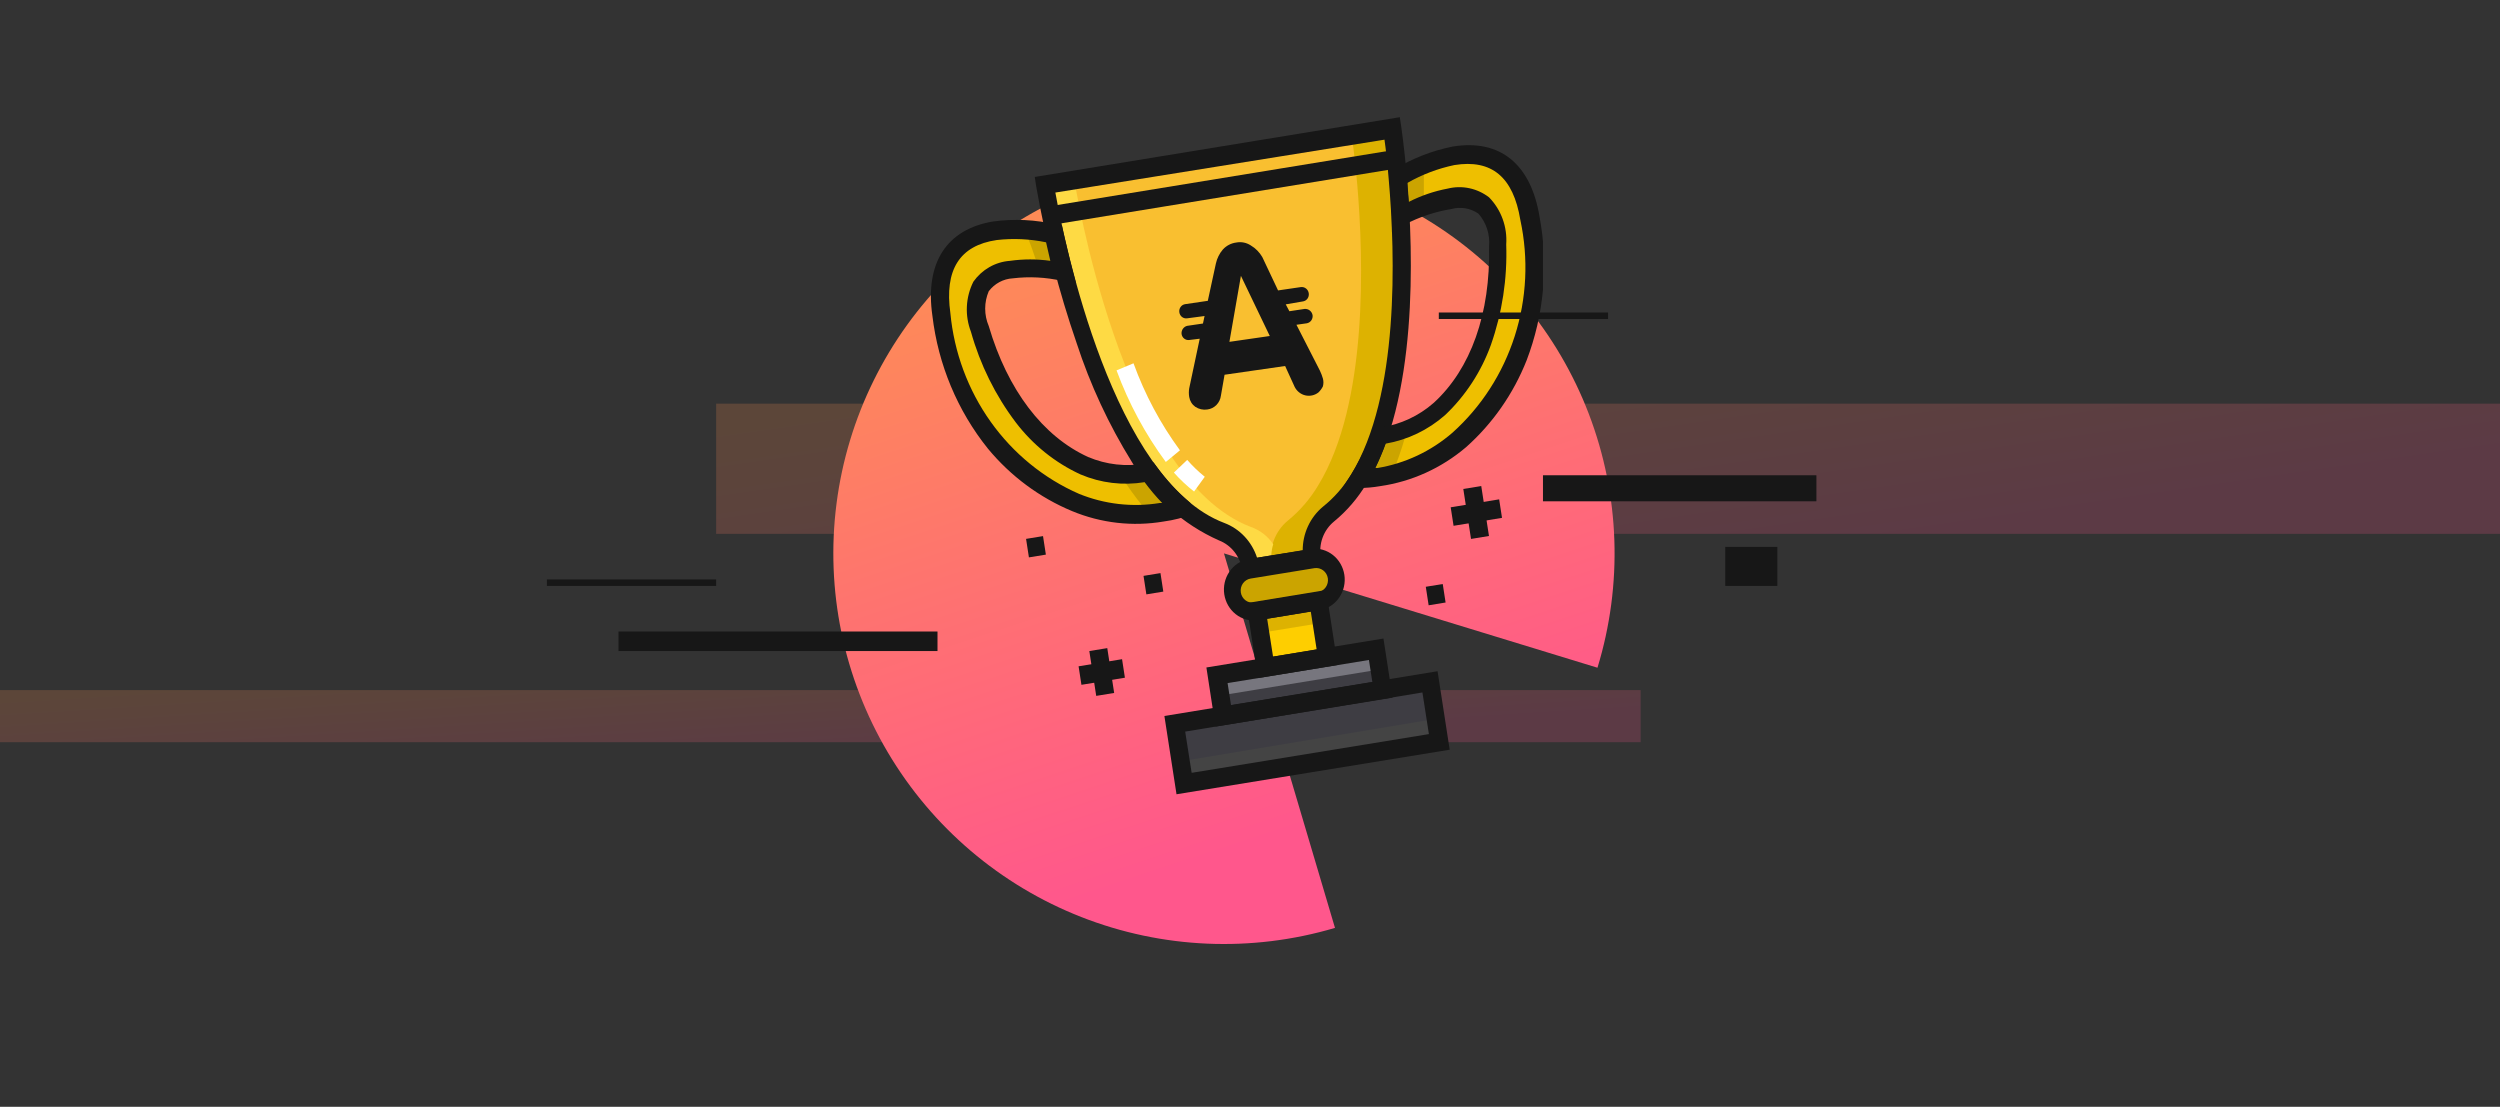 <svg width="384" height="170" viewBox="0 0 384 170" fill="none" xmlns="http://www.w3.org/2000/svg">
<rect x="0" y="0" width="384" height="170" fill="#333333" stroke="none"/>
<rect opacity="0.2" x="110" y="62" width="274" height="20" fill="url(#paint0_linear_2444_14583)"/>
<rect opacity="0.2" y="106" width="252" height="8" fill="url(#paint1_linear_2444_14583)"/>
<path d="M245.372 102.563C249.285 89.782 248.817 76.06 244.044 63.575C239.271 51.09 230.466 40.556 219.025 33.644C207.584 26.732 194.163 23.839 180.891 25.423C167.619 27.006 155.255 32.977 145.762 42.386C136.269 51.796 130.189 64.106 128.488 77.364C126.787 90.621 129.561 104.068 136.371 115.569C143.181 127.071 153.637 135.969 166.08 140.852C178.522 145.736 192.239 146.324 205.054 142.525L188 85L245.372 102.563Z" fill="url(#paint2_linear_2444_14583)"/>
<rect x="237" y="73" width="42" height="4" fill="#171717"/>
<rect x="95" y="97" width="49" height="3" fill="#171717"/>
<rect width="26" height="1" transform="matrix(-1 0 0 1 110 89)" fill="#171717"/>
<rect width="8" height="6" transform="matrix(-1 0 0 1 273 84)" fill="#171717"/>
<g clip-path="url(#clip0_2444_14583)">
<path d="M207.6 20.686L160.491 28.362C160.491 28.362 167.5 74.094 187.689 81.673C188.849 82.116 189.872 82.872 190.653 83.862C191.433 84.852 191.941 86.04 192.124 87.301L201.49 85.67C201.292 84.409 201.424 83.117 201.87 81.925C202.317 80.733 203.064 79.686 204.033 78.891C205.888 77.359 207.472 75.509 208.716 73.422C216.345 61.014 215.601 38.851 214.702 27.242C214.299 22.605 213.833 19.663 213.833 19.663L207.6 20.686Z" fill="#F9BF30"/>
<path d="M144.613 48.317C142.132 30.824 161.949 35.877 161.949 35.877C162.352 37.604 162.817 39.587 163.375 41.697C158.196 40.706 147.373 39.715 150.474 50.492C153.575 61.269 159.778 68.369 166.539 71.503C169.709 72.845 173.192 73.201 176.556 72.526C178.013 74.52 179.677 76.343 181.518 77.963C176.149 79.603 170.399 79.321 165.205 77.164C159.582 74.698 154.704 70.72 151.082 65.645C147.459 60.571 145.225 54.587 144.613 48.317Z" fill="#EEBF00"/>
<path d="M202.52 92.286L193.055 93.834L194.386 102.489L203.851 100.941L202.52 92.286Z" fill="#FECE00"/>
<path d="M202.53 92.287L192.912 93.86L193.432 97.24L203.05 95.667L202.53 92.287Z" fill="#DDB201"/>
<path d="M220.178 104.671L180.879 111.22L182.323 120.434L221.622 113.884L220.178 104.671Z" fill="#3E3D43"/>
<path d="M221.057 110.331L181.758 116.88L182.313 120.426L221.613 113.877L221.057 110.331Z" fill="#444444"/>
<path d="M211.357 99.722L186.915 103.718L187.876 109.972L212.319 105.976L211.357 99.722Z" fill="#77767E"/>
<path d="M211.83 102.841L187.387 106.838L187.868 109.965L212.311 105.968L211.83 102.841Z" fill="#3E3D43"/>
<path d="M202.669 92.258L192.869 93.857C192.452 93.939 192.023 93.932 191.609 93.837C191.195 93.741 190.804 93.558 190.461 93.3C190.118 93.043 189.83 92.715 189.614 92.338C189.399 91.96 189.261 91.541 189.209 91.107C189.13 90.677 189.137 90.235 189.229 89.808C189.322 89.38 189.499 88.978 189.749 88.624C189.999 88.27 190.317 87.973 190.683 87.751C191.049 87.529 191.455 87.387 191.876 87.333L201.676 85.734C202.093 85.652 202.522 85.659 202.937 85.755C203.351 85.851 203.742 86.033 204.085 86.291C204.428 86.549 204.716 86.877 204.931 87.254C205.146 87.631 205.284 88.05 205.336 88.485C205.416 88.915 205.409 89.357 205.316 89.784C205.223 90.211 205.046 90.614 204.796 90.968C204.546 91.322 204.228 91.619 203.862 91.841C203.496 92.063 203.09 92.205 202.669 92.258Z" fill="#CBA400"/>
<path d="M207.6 20.686C207.6 20.686 208.065 23.628 208.468 28.266C209.461 39.874 210.143 62.005 202.483 74.541C201.246 76.625 199.66 78.465 197.8 79.978C196.831 80.78 196.087 81.834 195.646 83.031C195.204 84.229 195.08 85.526 195.288 86.79L201.49 85.766C201.299 84.505 201.433 83.215 201.88 82.025C202.326 80.834 203.069 79.786 204.033 78.987C205.888 77.455 207.472 75.605 208.716 73.518C216.376 61.014 215.601 38.883 214.702 27.242C214.299 22.605 213.833 19.663 213.833 19.663L207.6 20.686Z" fill="#DDB201"/>
<path d="M192.124 80.937C172.183 73.358 165.019 27.626 165.019 27.626L160.491 28.394C160.491 28.394 167.5 74.094 187.689 81.673C188.849 82.116 189.873 82.872 190.653 83.862C191.433 84.852 191.941 86.04 192.124 87.301L195.381 86.79C195.179 85.725 195.243 84.624 195.567 83.592C194.725 82.349 193.518 81.418 192.124 80.937Z" fill="#FEDA44"/>
<path d="M234.922 33.542C232.038 16.145 214.702 27.146 214.702 27.146C214.857 28.937 214.981 30.952 215.105 33.159C219.695 30.536 229.743 26.155 229.96 37.412C230.177 48.669 226.673 57.336 220.997 62.517C218.355 64.808 215.122 66.253 211.694 66.674C210.915 69.039 209.874 71.303 208.592 73.422C214.183 73.269 219.56 71.173 223.851 67.474C228.472 63.357 231.938 58.037 233.885 52.069C235.833 46.1 236.191 39.702 234.922 33.542Z" fill="#EEBF00"/>
<path d="M159.499 41.186C160.8 41.277 162.094 41.448 163.376 41.697C162.879 39.587 162.321 37.7 161.949 35.877C160.452 35.519 158.926 35.304 157.39 35.237C158.165 37.188 158.91 39.171 159.499 41.186Z" fill="#CBA400"/>
<path d="M176.556 72.558C175.113 72.82 173.648 72.927 172.183 72.878C172.4 73.326 172.649 73.774 172.897 74.189C174.01 75.853 175.222 77.445 176.525 78.954C178.239 78.827 179.934 78.505 181.58 77.995C179.716 76.379 178.031 74.556 176.556 72.558Z" fill="#CBA400"/>
<path d="M218.703 31.528C217.502 32.032 216.332 32.608 215.198 33.255C215.198 31.048 214.95 29.033 214.795 27.242C216.043 26.456 217.35 25.771 218.703 25.196C218.703 27.306 218.703 29.417 218.703 31.528Z" fill="#CBA400"/>
<path d="M211.818 66.77C213.292 66.571 214.739 66.195 216.129 65.651C216.129 66.13 215.943 66.642 215.818 67.154C215.255 69.101 214.582 71.012 213.803 72.878C212.14 73.319 210.433 73.555 208.717 73.582C209.989 71.435 211.029 69.151 211.818 66.77Z" fill="#CBA400"/>
<path d="M205.46 102.14L193.21 104.155L191.442 92.642L203.692 90.627L205.46 102.14ZM195.536 100.861L202.235 99.742L201.335 93.921L194.636 95.041L195.536 100.829V100.861Z" fill="#171717"/>
<path d="M202.886 93.697L193.086 95.296C191.909 95.421 190.731 95.075 189.794 94.33C188.857 93.585 188.233 92.498 188.05 91.293C187.868 90.088 188.14 88.856 188.811 87.852C189.483 86.847 190.502 86.147 191.659 85.894L201.459 84.295C202.636 84.171 203.814 84.517 204.751 85.262C205.688 86.007 206.312 87.094 206.495 88.299C206.678 89.504 206.405 90.736 205.734 91.74C205.063 92.744 204.043 93.445 202.886 93.697ZM192.093 88.868C191.621 88.945 191.196 89.212 190.914 89.611C190.632 90.009 190.515 90.507 190.589 90.995C190.663 91.483 190.922 91.92 191.309 92.211C191.696 92.502 192.179 92.623 192.652 92.546L202.452 90.947C202.686 90.909 202.911 90.824 203.113 90.697C203.315 90.57 203.491 90.403 203.631 90.205C203.771 90.007 203.871 89.784 203.927 89.546C203.983 89.308 203.993 89.062 203.956 88.82C203.919 88.579 203.837 88.347 203.713 88.139C203.59 87.93 203.428 87.749 203.236 87.605C203.045 87.46 202.828 87.357 202.597 87.299C202.367 87.242 202.128 87.232 201.894 87.269L192.093 88.868Z" fill="#171717"/>
<path d="M213.895 107.161L186.697 111.606L185.302 102.524L212.5 98.079L213.895 107.161ZM189.085 108.312L210.794 104.763L210.267 101.373L188.558 104.922L189.085 108.312Z" fill="#171717"/>
<path d="M222.672 115.156L180.712 122L178.851 109.975L220.811 103.1L222.672 115.156ZM183.038 118.706L219.478 112.758L218.485 106.362L182.045 112.374L183.038 118.706Z" fill="#171717"/>
<path d="M203.196 86.95L190.791 88.868V87.525C190.641 86.518 190.235 85.57 189.614 84.778C188.993 83.986 188.179 83.378 187.255 83.016C181.672 80.549 176.984 76.33 173.858 70.959C170.31 65.243 167.457 59.1 165.36 52.667C162.663 44.837 160.588 36.794 159.158 28.617L158.941 27.178L215.012 18L215.229 19.439C215.229 19.439 215.694 22.637 216.097 27.114C217.152 39.267 217.741 61.493 209.895 74.285C208.572 76.511 206.882 78.481 204.902 80.106C204.107 80.757 203.499 81.619 203.144 82.599C202.789 83.58 202.7 84.641 202.886 85.67L203.103 87.109L203.196 86.95ZM193.086 85.67L200.095 84.551C200.091 83.264 200.368 81.992 200.905 80.83C201.442 79.667 202.225 78.644 203.196 77.835C204.917 76.461 206.387 74.783 207.538 72.878C214.95 60.79 214.33 39.267 213.306 27.53C213.089 24.844 212.841 22.733 212.655 21.454L162.104 29.577C163.5 37.284 170.943 73.87 188.062 80.33C189.235 80.773 190.295 81.484 191.165 82.409C192.035 83.333 192.691 84.448 193.086 85.67Z" fill="#171717"/>
<path d="M212.004 74.669C210.907 74.862 209.797 74.958 208.685 74.957H206.204L207.538 72.878C208.799 70.871 209.839 68.726 210.639 66.482L210.918 65.651H211.756H212.128C215.116 65.201 217.921 63.893 220.222 61.877C225.929 56.664 228.937 48.157 228.72 37.892C228.807 36.973 228.705 36.045 228.422 35.169C228.139 34.293 227.68 33.488 227.076 32.807C226.476 32.395 225.798 32.119 225.087 31.998C224.376 31.877 223.648 31.913 222.951 32.103C220.446 32.51 218.018 33.319 215.756 34.502L213.803 35.621V33.319C213.803 31.336 213.585 29.353 213.399 27.37V26.507L214.144 26.027C216.925 24.333 219.967 23.143 223.137 22.509C230.394 21.326 235.139 25.164 236.473 33.287C237.857 40.687 237.168 48.341 234.488 55.353C232.451 60.493 229.263 65.063 225.184 68.689C221.411 71.899 216.849 73.969 212.004 74.669ZM211.228 71.887H211.57C215.808 71.192 219.785 69.324 223.075 66.482C227.512 62.511 230.826 57.378 232.665 51.624C234.505 45.871 234.803 39.712 233.527 33.798C232.441 27.178 229.123 24.428 223.385 25.355C220.854 25.885 218.417 26.813 216.159 28.106C216.159 29.065 216.315 30.057 216.377 31.016C218.269 30.049 220.284 29.36 222.362 28.969C223.452 28.697 224.587 28.677 225.686 28.909C226.785 29.141 227.821 29.62 228.72 30.312C229.638 31.25 230.35 32.381 230.805 33.629C231.26 34.876 231.448 36.211 231.356 37.54C231.537 42.797 230.737 48.041 228.999 52.986C227.509 57.101 225.097 60.794 221.959 63.764C219.36 66.047 216.209 67.561 212.841 68.145C212.367 69.441 211.829 70.712 211.228 71.951V71.887Z" fill="#171717"/>
<path d="M178.727 80.106C173.99 80.91 169.131 80.357 164.678 78.507C159.68 76.431 155.243 73.14 151.746 68.913C147.07 63.092 144.11 56.011 143.217 48.509C142.039 40.354 145.419 35.205 152.521 34.022C155.779 33.574 159.088 33.736 162.29 34.502L163.127 34.726L163.313 35.589C163.748 37.508 164.213 39.459 164.709 41.378L165.298 43.584L163.096 43.136C160.622 42.578 158.076 42.448 155.56 42.753C154.843 42.792 154.143 42.99 153.507 43.332C152.87 43.674 152.312 44.152 151.87 44.736C151.51 45.577 151.324 46.486 151.324 47.406C151.324 48.325 151.51 49.235 151.87 50.076C154.754 59.894 160.181 67.026 167.128 70.192C169.923 71.38 172.989 71.724 175.967 71.183H176.339L177.176 71.023L177.703 71.727C179.089 73.635 180.681 75.373 182.448 76.908L182.852 77.26V77.803C182.905 78.184 182.812 78.572 182.592 78.883C182.371 79.194 182.042 79.403 181.673 79.466L181.022 79.658C180.266 79.854 179.5 80.003 178.727 80.106ZM153.11 36.868C147.373 37.7 145.047 41.474 145.977 48.093C146.547 54.124 148.682 59.885 152.158 64.77C155.635 69.655 160.324 73.484 165.732 75.852C169.671 77.458 173.955 77.944 178.138 77.26H178.51C177.543 76.256 176.641 75.188 175.812 74.061C172.492 74.609 169.089 74.2 165.981 72.878C162.081 71.088 158.664 68.344 156.025 64.883C152.892 60.74 150.556 56.019 149.141 50.972C148.662 49.735 148.448 48.406 148.512 47.076C148.577 45.746 148.918 44.446 149.513 43.264C150.166 42.342 151.007 41.577 151.976 41.025C152.946 40.472 154.021 40.145 155.126 40.066C157.184 39.774 159.271 39.774 161.329 40.066L160.677 37.22C158.188 36.701 155.635 36.583 153.11 36.868Z" fill="#171717"/>
<path d="M214.239 23.014L161.004 31.719L161.441 34.562L214.676 25.857L214.239 23.014Z" fill="#171717"/>
<path d="M183.41 75.501C182.294 74.628 181.256 73.654 180.309 72.59L182.355 70.64C183.178 71.585 184.081 72.452 185.054 73.23L183.41 75.501Z" fill="white"/>
<path d="M179.068 70.959C175.903 66.668 173.354 61.929 171.501 56.888L174.106 55.801C175.844 60.589 178.247 65.092 181.239 69.168L179.068 70.959Z" fill="white"/>
<path d="M227.52 74.653L224.764 75.106L225.95 82.78L228.707 82.327L227.52 74.653Z" fill="#171717"/>
<path d="M230.271 76.7L222.828 77.921L223.267 80.763L230.709 79.542L230.271 76.7Z" fill="#171717"/>
<path d="M170.077 99.551L167.32 100.002L168.379 106.887L171.135 106.437L170.077 99.551Z" fill="#171717"/>
<path d="M172.348 101.252L165.67 102.344L166.108 105.187L172.785 104.095L172.348 101.252Z" fill="#171717"/>
<path d="M160.208 82.346L157.604 82.772L158.042 85.614L160.645 85.189L160.208 82.346Z" fill="#171717"/>
<path d="M178.248 88.027L175.645 88.453L176.082 91.296L178.685 90.87L178.248 88.027Z" fill="#171717"/>
<path d="M221.606 89.704L219.002 90.129L219.439 92.972L222.043 92.546L221.606 89.704Z" fill="#171717"/>
<path d="M188.837 52.507L190.605 42.369L195.04 51.611L188.837 52.507ZM199.133 49.884L200.715 49.66C200.992 49.613 201.241 49.457 201.409 49.224C201.576 48.992 201.65 48.701 201.614 48.413C201.561 48.122 201.405 47.862 201.175 47.685C200.945 47.507 200.659 47.425 200.374 47.454L198.048 47.806L197.49 46.75L200.095 46.303C200.236 46.287 200.374 46.242 200.498 46.17C200.623 46.098 200.732 46.001 200.819 45.884C200.906 45.768 200.969 45.634 201.004 45.492C201.04 45.349 201.047 45.201 201.025 45.055C200.986 44.764 200.838 44.499 200.611 44.319C200.385 44.14 200.099 44.06 199.815 44.096L196.311 44.608L193.892 39.491C193.461 38.748 192.853 38.131 192.124 37.7C191.462 37.264 190.664 37.104 189.891 37.252C189.112 37.35 188.389 37.723 187.845 38.307C187.31 38.926 186.937 39.674 186.759 40.482L185.519 46.207L182.045 46.718C181.906 46.738 181.772 46.786 181.651 46.859C181.53 46.933 181.425 47.031 181.341 47.147C181.257 47.263 181.197 47.395 181.163 47.536C181.13 47.676 181.124 47.823 181.146 47.966C181.165 48.109 181.211 48.247 181.283 48.372C181.354 48.496 181.449 48.605 181.561 48.692C181.674 48.778 181.802 48.84 181.939 48.875C182.075 48.909 182.217 48.916 182.355 48.893L185.022 48.541L184.774 49.693L182.386 50.044C182.112 50.099 181.868 50.257 181.702 50.488C181.535 50.719 181.459 51.005 181.487 51.291C181.506 51.435 181.552 51.573 181.624 51.698C181.695 51.822 181.79 51.931 181.903 52.017C182.015 52.104 182.143 52.166 182.28 52.201C182.416 52.235 182.558 52.242 182.696 52.219L184.278 52.027L182.665 59.638C182.588 60.083 182.588 60.537 182.665 60.982C182.714 61.284 182.822 61.573 182.982 61.831C183.141 62.09 183.35 62.312 183.596 62.485C184.137 62.847 184.787 62.995 185.426 62.9C185.96 62.84 186.458 62.596 186.841 62.207C187.223 61.818 187.468 61.307 187.534 60.758L188.093 57.56L197.396 56.217L198.854 59.414C199.017 59.743 199.248 60.031 199.53 60.257C199.813 60.484 200.14 60.644 200.489 60.726C200.837 60.809 201.199 60.811 201.549 60.734C201.899 60.656 202.228 60.501 202.514 60.278C202.791 60.012 203.022 59.698 203.196 59.351C203.305 58.953 203.305 58.533 203.196 58.135C203.073 57.718 202.918 57.311 202.731 56.92L199.133 49.884Z" fill="#171717"/>
</g>
<rect width="26" height="1" transform="matrix(-1 0 0 1 247 48)" fill="#171717"/>
<defs>
<linearGradient id="paint0_linear_2444_14583" x1="121.743" y1="63.2" x2="129.837" y2="118.922" gradientUnits="userSpaceOnUse">
<stop stop-color="#FE9150"/>
<stop offset="0.193" stop-color="#FE855D"/>
<stop offset="0.76" stop-color="#FF578C"/>
</linearGradient>
<linearGradient id="paint1_linear_2444_14583" x1="10.8" y1="106.48" x2="12.232" y2="129.148" gradientUnits="userSpaceOnUse">
<stop stop-color="#FE9150"/>
<stop offset="0.193" stop-color="#FE855D"/>
<stop offset="0.76" stop-color="#FF578C"/>
</linearGradient>
<linearGradient id="paint2_linear_2444_14583" x1="186.545" y1="8.875" x2="234.728" y2="154.379" gradientUnits="userSpaceOnUse">
<stop stop-color="#FE9150"/>
<stop offset="0.193" stop-color="#FE855D"/>
<stop offset="0.76" stop-color="#FF578C"/>
</linearGradient>
<clipPath id="clip0_2444_14583">
<rect width="94" height="104" fill="white" transform="translate(143 18)"/>
</clipPath>
</defs>
</svg>
